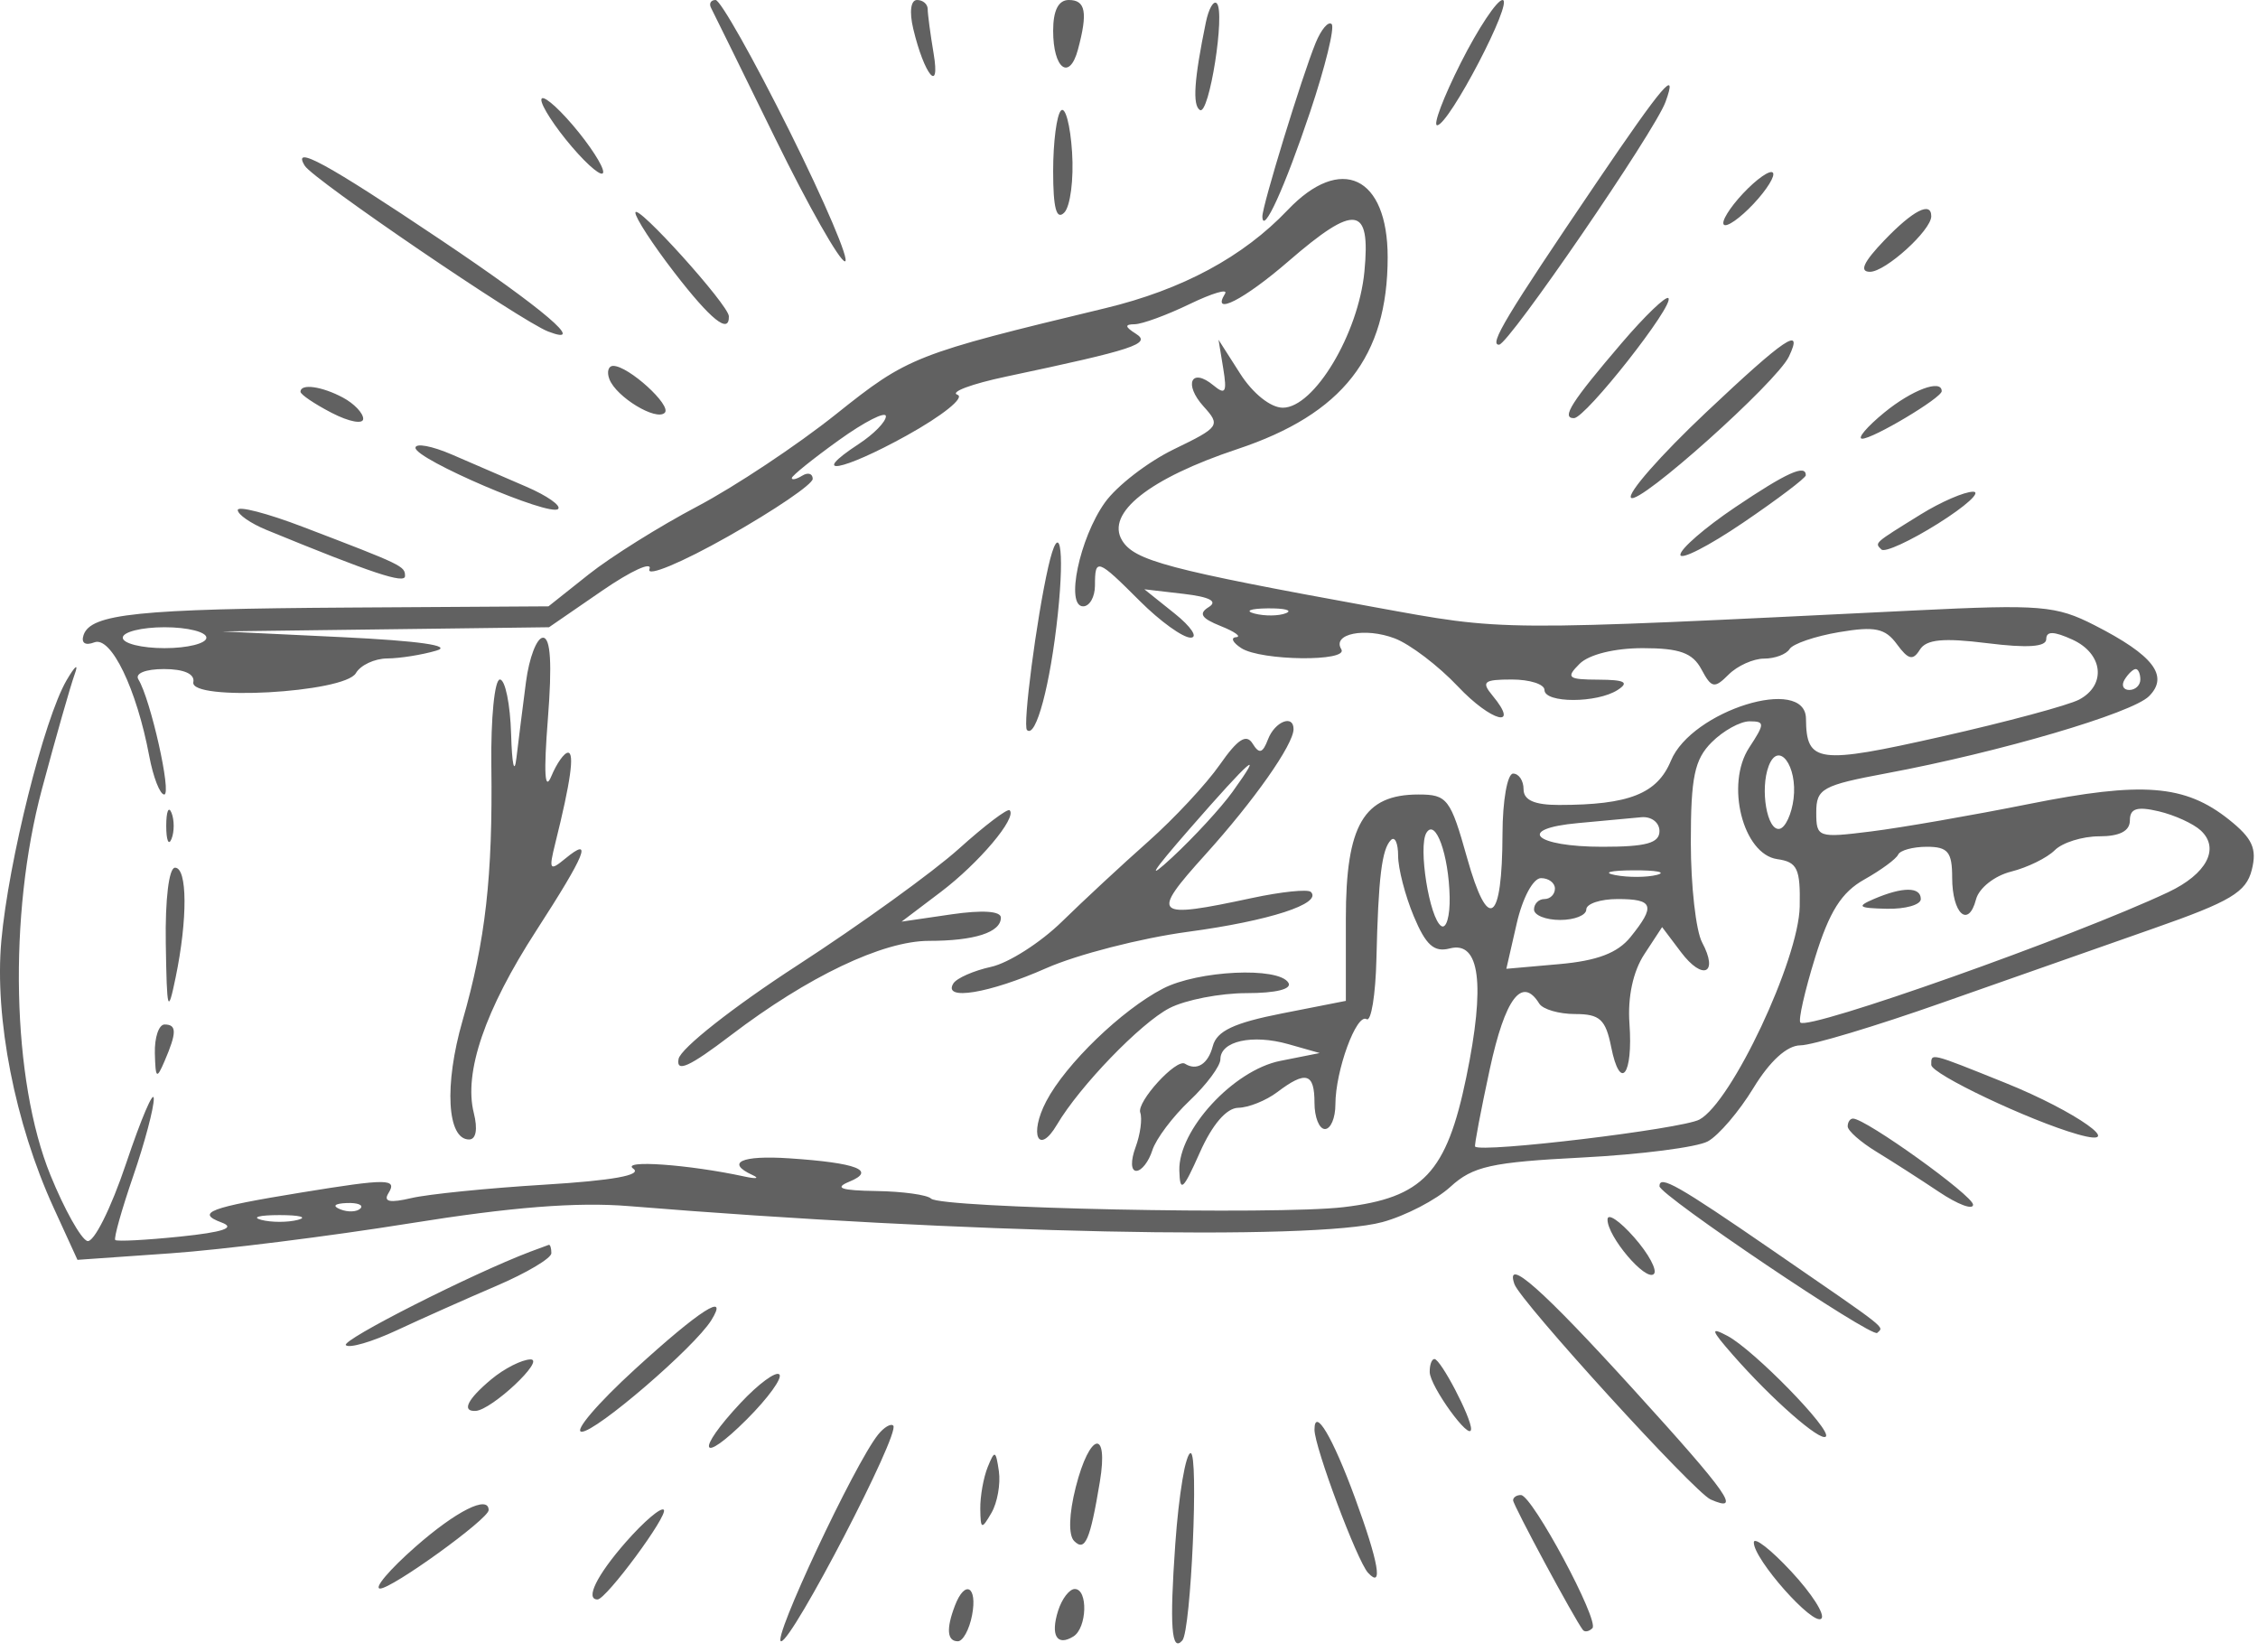 <?xml version="1.0" encoding="UTF-8"?> <svg xmlns="http://www.w3.org/2000/svg" width="216" height="158" viewBox="0 0 216 158" fill="none"> <path fill-rule="evenodd" clip-rule="evenodd" d="M68.017 0.75C68.231 1.163 70.998 6.788 74.164 13.25C77.331 19.713 80.329 25 80.828 25C81.326 25 78.932 19.375 75.507 12.5C72.083 5.625 68.909 0 68.454 0C67.998 0 67.802 0.337 68.017 0.75ZM87.36 2.75C88.411 7.169 89.973 9.071 89.311 5.125C88.999 3.269 88.744 1.356 88.744 0.875C88.744 0.394 88.285 0 87.725 0C87.121 0 86.973 1.121 87.36 2.75ZM100.744 2.941C100.744 6.584 102.305 7.767 103.117 4.739C104.07 1.182 103.852 0 102.244 0C101.251 0 100.744 0.993 100.744 2.941ZM115.353 2.132C114.225 7.608 114.058 10.076 114.784 10.525C115.67 11.073 117.235 1.158 116.395 0.318C116.091 0.013 115.622 0.83 115.353 2.132ZM139.744 6C138.078 9.3 137.059 11.993 137.48 11.983C138.614 11.959 144.853 0 143.732 0C143.204 0 141.41 2.7 139.744 6ZM125.847 4.121C124.545 7.305 120.74 19.713 120.759 20.709C120.795 22.558 122.896 17.952 125.332 10.687C126.772 6.389 127.696 2.619 127.385 2.307C127.073 1.996 126.381 2.812 125.847 4.121ZM152.693 17.515C144.054 30.261 142.405 33.005 143.402 32.973C144.328 32.944 158.303 12.558 159.323 9.75C160.55 6.368 159.083 8.087 152.693 17.515ZM51.785 9.538C51.762 10.109 53.076 12.134 54.703 14.038C56.331 15.942 57.681 17.033 57.703 16.462C57.726 15.891 56.412 13.866 54.785 11.962C53.157 10.058 51.807 8.967 51.785 9.538ZM101.494 10.574C101.082 10.992 100.744 13.598 100.744 16.367C100.744 19.914 101.057 21.087 101.804 20.34C102.388 19.756 102.725 17.149 102.554 14.547C102.384 11.944 101.906 10.156 101.494 10.574ZM29.157 15.859C29.978 17.188 49.851 30.72 52.439 31.713C56.264 33.181 52.002 29.547 42.135 22.927C31.186 15.581 27.868 13.774 29.157 15.859ZM166.744 18.5C165.456 19.871 164.628 21.217 164.903 21.492C165.178 21.767 166.456 20.871 167.744 19.5C169.032 18.129 169.86 16.783 169.585 16.508C169.31 16.233 168.032 17.129 166.744 18.5ZM123.181 20.089C118.915 24.577 113.089 27.711 105.719 29.484C87.503 33.867 86.859 34.12 79.985 39.611C76.277 42.573 70.298 46.548 66.697 48.445C63.097 50.343 58.422 53.269 56.31 54.948L52.469 58L33.356 58.118C13.203 58.243 8.671 58.714 7.993 60.751C7.741 61.508 8.15 61.782 9.029 61.444C10.626 60.831 13.073 65.905 14.277 72.325C14.656 74.346 15.301 76 15.709 76C16.45 76 14.403 66.875 13.24 64.993C12.884 64.418 13.915 64 15.685 64C17.599 64 18.65 64.468 18.494 65.25C18.125 67.097 32.96 66.277 34.044 64.391C34.484 63.626 35.834 62.994 37.044 62.986C38.254 62.979 40.369 62.641 41.744 62.236C43.336 61.768 40.066 61.3 32.744 60.949L21.244 60.399L36.882 60.199L52.52 60L57.598 56.507C60.391 54.586 62.429 53.658 62.126 54.446C61.824 55.234 65.214 53.821 69.66 51.307C74.106 48.792 77.744 46.317 77.744 45.808C77.744 45.299 77.294 45.16 76.744 45.5C76.194 45.84 75.744 45.943 75.744 45.729C75.744 45.514 77.769 43.885 80.244 42.107C82.719 40.33 84.744 39.302 84.744 39.823C84.744 40.344 83.58 41.533 82.157 42.465C77.263 45.672 80.526 45.102 86.723 41.667C90.169 39.757 92.331 38.02 91.586 37.761C90.848 37.504 92.944 36.722 96.244 36.024C108.505 33.429 110.168 32.881 108.666 31.931C107.597 31.254 107.567 31.027 108.542 31.015C109.256 31.007 111.621 30.14 113.796 29.089C115.972 28.038 117.499 27.588 117.189 28.089C115.828 30.291 119.001 28.672 123.244 25C129.651 19.455 131.128 19.653 130.52 25.975C129.948 31.927 125.71 39 122.715 39C121.55 39 119.848 37.642 118.64 35.75L116.564 32.5L117.017 35.259C117.389 37.523 117.221 37.811 116.083 36.866C113.962 35.106 113.195 36.735 115.135 38.88C116.779 40.696 116.665 40.86 112.303 42.972C109.803 44.182 106.827 46.479 105.69 48.076C103.265 51.481 101.901 58 103.613 58C104.235 58 104.744 57.1 104.744 56C104.744 53.345 104.967 53.423 109.044 57.5C110.969 59.425 113.152 60.998 113.894 60.995C114.637 60.992 113.945 59.95 112.357 58.68L109.47 56.37L113.218 56.807C115.721 57.099 116.522 57.519 115.629 58.071C114.628 58.69 114.915 59.146 116.768 59.885C118.13 60.429 118.794 60.909 118.244 60.952C117.694 60.995 117.919 61.467 118.744 62C120.633 63.221 129.056 63.313 128.309 62.105C127.396 60.629 130.573 59.984 133.422 61.068C134.885 61.624 137.602 63.691 139.46 65.66C142.652 69.045 145.467 69.781 142.764 66.524C141.677 65.214 141.937 65 144.622 65C146.339 65 147.744 65.45 147.744 66C147.744 67.276 152.77 67.276 154.744 66C155.879 65.267 155.435 65.027 152.923 65.015C149.97 65.002 149.768 64.833 151.101 63.5C151.994 62.608 154.439 62 157.137 62C160.668 62 161.914 62.449 162.757 64.024C163.727 65.836 163.998 65.888 165.363 64.524C166.201 63.686 167.728 63 168.756 63C169.785 63 170.88 62.589 171.19 62.087C171.501 61.585 173.632 60.857 175.926 60.469C179.358 59.889 180.34 60.095 181.461 61.627C182.542 63.105 182.993 63.215 183.647 62.156C184.266 61.156 185.883 60.998 190.108 61.526C193.95 62.006 195.744 61.882 195.744 61.137C195.744 60.357 196.462 60.37 198.244 61.182C201.18 62.52 201.523 65.512 198.901 66.916C197.888 67.458 191.955 69.054 185.717 70.462C173.875 73.135 172.796 72.993 172.759 68.75C172.723 64.582 161.828 67.969 159.84 72.767C158.529 75.934 155.83 77 149.119 77C146.786 77 145.744 76.537 145.744 75.5C145.744 74.675 145.294 74 144.744 74C144.194 74 143.737 76.588 143.729 79.75C143.706 88.327 142.358 89.249 140.343 82.066C138.753 76.401 138.446 76 135.692 76C130.446 76 128.744 78.907 128.744 87.87V95.74L122.631 96.942C118.035 97.847 116.394 98.623 116.015 100.072C115.566 101.789 114.485 102.469 113.349 101.75C112.526 101.229 108.713 105.403 109.076 106.427C109.286 107.017 109.083 108.513 108.625 109.75C108.148 111.042 108.18 112 108.701 112C109.201 112 109.891 111.114 110.234 110.03C110.578 108.947 112.184 106.811 113.802 105.283C115.42 103.756 116.744 101.973 116.744 101.321C116.744 99.586 119.806 98.908 123.244 99.881L126.244 100.731L122.472 101.481C117.985 102.373 112.706 108.111 112.815 111.978C112.875 114.116 113.173 113.853 114.774 110.25C115.964 107.57 117.324 105.988 118.453 105.968C119.438 105.951 121.118 105.276 122.185 104.468C124.926 102.395 125.744 102.632 125.744 105.5C125.744 106.875 126.194 108 126.744 108C127.294 108 127.744 106.942 127.744 105.649C127.744 102.414 129.764 96.894 130.729 97.491C131.164 97.759 131.586 95.171 131.668 91.74C131.853 83.933 132.183 81.228 133.057 80.354C133.435 79.976 133.744 80.656 133.744 81.865C133.744 83.075 134.418 85.678 135.242 87.649C136.398 90.416 137.184 91.118 138.686 90.725C141.566 89.972 142.101 94.143 140.267 103.033C138.377 112.195 136.134 114.573 128.527 115.473C122.094 116.235 89.98 115.569 89.066 114.655C88.705 114.295 86.348 113.968 83.827 113.93C80.433 113.878 79.763 113.646 81.244 113.037C83.858 111.962 81.986 111.234 75.494 110.802C70.923 110.498 69.378 111.206 71.994 112.407C72.682 112.723 72.344 112.786 71.244 112.548C65.898 111.388 59.337 110.922 60.58 111.791C61.466 112.41 58.604 112.926 52.08 113.323C46.67 113.653 40.94 114.23 39.345 114.606C37.288 115.091 36.652 114.958 37.154 114.145C38.028 112.731 37.108 112.723 28.826 114.072C20.005 115.508 18.684 116.006 21.208 116.945C22.57 117.452 21.356 117.863 17.241 118.288C13.979 118.625 11.182 118.771 11.025 118.614C10.868 118.457 11.64 115.709 12.741 112.508C13.843 109.306 14.729 105.97 14.711 105.093C14.693 104.217 13.503 107.003 12.066 111.285C10.617 115.602 8.961 118.91 8.349 118.711C7.741 118.513 6.158 115.685 4.831 112.426C1.132 103.34 0.78 87.562 4.007 75.5C5.332 70.55 6.743 65.6 7.143 64.5C7.544 63.4 7.194 63.659 6.367 65.076C4.222 68.748 0.814 82.363 0.127 90C-0.537 97.386 1.433 107.449 5.12 115.506L7.41 120.513L16.327 119.888C21.231 119.545 31.507 118.258 39.162 117.029C48.922 115.461 55.196 114.966 60.162 115.373C92.162 117.991 125.627 118.7 132.244 116.901C134.444 116.303 137.369 114.786 138.744 113.529C140.899 111.56 142.641 111.173 151.371 110.724C156.94 110.437 162.34 109.742 163.371 109.18C164.401 108.617 166.363 106.322 167.73 104.079C169.309 101.488 170.951 99.998 172.23 99.994C173.338 99.99 179.419 98.163 185.744 95.933C192.069 93.704 201.187 90.5 206.006 88.814C213.382 86.234 214.87 85.346 215.408 83.201C215.916 81.179 215.467 80.191 213.23 78.407C209.016 75.047 204.966 74.73 194.078 76.91C188.67 77.993 181.881 79.173 178.994 79.533C173.896 80.169 173.744 80.116 173.744 77.707C173.744 75.436 174.314 75.12 180.494 73.965C191.262 71.953 203.945 68.228 205.573 66.599C207.514 64.659 205.993 62.678 200.355 59.802C196.681 57.927 195.203 57.805 183.288 58.388C142.645 60.378 144.18 60.388 131.383 58.06C111.745 54.487 108.509 53.63 107.337 51.689C105.76 49.078 109.954 45.759 118.371 42.958C128.441 39.607 132.744 34.112 132.744 24.604C132.744 16.849 128.27 14.737 123.181 20.089ZM60.782 20.343C60.761 20.806 62.432 23.374 64.494 26.05C67.997 30.595 69.772 32.02 69.723 30.25C69.694 29.163 60.828 19.339 60.782 20.343ZM180.244 23C178.253 25.078 177.835 26 178.883 26C180.368 26 184.744 22.032 184.744 20.686C184.744 19.227 182.999 20.124 180.244 23ZM155.146 32.796C150.305 38.457 149.324 40 150.563 40C151.676 40 160.22 29.143 159.597 28.52C159.361 28.284 157.358 30.208 155.146 32.796ZM163.196 39.452C158.856 43.545 155.63 47.219 156.027 47.616C156.774 48.364 169.955 36.572 171.128 34.107C172.559 31.1 170.776 32.301 163.196 39.452ZM58.295 36.272C58.952 37.983 62.776 40.302 63.591 39.483C64.283 38.788 60.12 35 58.665 35C58.193 35 58.026 35.572 58.295 36.272ZM28.744 37.474C28.744 37.735 30.094 38.647 31.744 39.5C33.394 40.353 34.744 40.606 34.744 40.061C34.744 39.516 33.874 38.605 32.81 38.035C30.781 36.949 28.744 36.668 28.744 37.474ZM180.244 39.469C178.594 40.821 177.641 41.944 178.126 41.964C179.129 42.005 185.744 38.058 185.744 37.418C185.744 36.234 182.895 37.296 180.244 39.469ZM39.744 42.837C39.744 43.932 52.623 49.454 53.39 48.687C53.704 48.374 52.337 47.416 50.352 46.559C48.368 45.701 45.169 44.319 43.244 43.487C41.319 42.654 39.744 42.362 39.744 42.837ZM165.981 48.527C163.1 50.466 160.744 52.508 160.744 53.064C160.744 53.62 163.444 52.241 166.744 50C170.044 47.759 172.744 45.717 172.744 45.463C172.744 44.378 170.901 45.213 165.981 48.527ZM183.744 49.202C179.197 52.019 179.32 51.909 179.976 52.565C180.287 52.876 182.724 51.759 185.392 50.084C188.061 48.409 189.569 47.037 188.744 47.036C187.919 47.035 185.669 48.009 183.744 49.202ZM22.744 48.789C22.744 49.214 23.982 50.07 25.494 50.691C35.573 54.829 38.744 55.885 38.744 55.103C38.744 54.153 38.555 54.062 28.994 50.407C25.557 49.092 22.744 48.365 22.744 48.789ZM100.272 54.25C99.152 59.191 97.82 69.409 98.241 69.83C99.094 70.683 100.483 65.466 101.191 58.75C101.876 52.258 101.33 49.583 100.272 54.25ZM123.013 58.656C122.336 58.93 120.986 58.947 120.013 58.693C119.04 58.439 119.594 58.215 121.244 58.195C122.894 58.175 123.69 58.382 123.013 58.656ZM19.744 61C19.744 61.55 17.944 62 15.744 62C13.544 62 11.744 61.55 11.744 61C11.744 60.45 13.544 60 15.744 60C17.944 60 19.744 60.45 19.744 61ZM50.313 65.25C50.009 67.588 49.598 70.85 49.402 72.5C49.205 74.15 48.976 73.138 48.894 70.25C48.811 67.362 48.328 65 47.819 65C47.311 65 46.943 68.713 47.002 73.25C47.141 83.833 46.443 90 44.243 97.645C42.475 103.788 42.764 109 44.871 109C45.538 109 45.714 108.016 45.324 106.463C44.349 102.577 46.395 96.602 51.296 89.026C56.041 81.69 56.754 79.923 54.078 82.128C52.573 83.368 52.481 83.224 53.126 80.633C54.588 74.769 54.976 72 54.337 72C53.975 72 53.257 73.013 52.741 74.25C52.108 75.768 52.001 73.98 52.411 68.75C52.823 63.505 52.672 61 51.943 61C51.351 61 50.617 62.913 50.313 65.25ZM204.744 65C204.744 65.55 204.267 66 203.685 66C203.103 66 202.904 65.55 203.244 65C203.584 64.45 204.06 64 204.303 64C204.546 64 204.744 64.45 204.744 65ZM121.297 70.722C120.782 72.066 120.458 72.155 119.824 71.13C119.226 70.161 118.398 70.695 116.68 73.158C115.397 74.996 112.318 78.3 109.837 80.5C107.355 82.7 103.642 86.147 101.586 88.159C99.529 90.172 96.478 92.119 94.807 92.486C93.135 92.853 91.51 93.569 91.196 94.077C90.153 95.765 94.617 95.031 100.076 92.617C103.04 91.306 109.143 89.739 113.639 89.134C121.429 88.085 126.514 86.437 125.399 85.321C125.114 85.037 122.579 85.299 119.764 85.902C110.33 87.926 110 87.619 115.301 81.75C119.961 76.591 123.733 71.228 123.74 69.75C123.747 68.303 121.951 69.018 121.297 70.722ZM167.325 71.517C165.035 75.012 166.725 81.716 170.015 82.183C171.935 82.456 172.232 83.086 172.16 86.722C172.058 91.82 165.638 105.451 162.565 107.096C160.881 107.997 141.668 110.308 141.108 109.677C141.021 109.58 141.656 106.237 142.517 102.25C143.981 95.479 145.599 93.339 147.244 96C147.584 96.55 149.129 97 150.678 97C153.039 97 153.596 97.511 154.126 100.16C154.987 104.465 156.231 102.859 155.873 97.904C155.691 95.383 156.217 92.927 157.29 91.289L158.997 88.684L160.802 91.077C162.891 93.846 164.426 93.144 162.825 90.151C162.23 89.04 161.744 84.727 161.744 80.566C161.744 74.333 162.096 72.648 163.744 71C164.844 69.9 166.471 69 167.359 69C168.837 69 168.834 69.214 167.325 71.517ZM171.572 76.409C171.392 77.868 170.794 79.161 170.244 79.281C169.043 79.544 168.339 75.497 169.198 73.26C170.134 70.82 171.963 73.247 171.572 76.409ZM117.899 75.75C116.809 77.263 114.221 80.075 112.148 82C109.595 84.37 110.132 83.489 113.811 79.273C119.661 72.569 121.059 71.364 117.899 75.75ZM15.902 79C15.902 80.375 16.129 80.938 16.406 80.25C16.684 79.563 16.684 78.438 16.406 77.75C16.129 77.063 15.902 77.625 15.902 79ZM91.732 81.185C89.264 83.409 82.294 88.439 76.244 92.364C70.121 96.336 65.097 100.297 64.912 101.297C64.664 102.636 65.939 102.058 69.912 99.032C77.288 93.414 84.449 90 88.859 90C93.225 90 95.744 89.188 95.744 87.779C95.744 87.148 93.975 87.032 90.994 87.467L86.244 88.162L89.985 85.331C93.652 82.556 97.304 78.226 96.584 77.507C96.384 77.307 94.201 78.962 91.732 81.185ZM210.531 79.447C212.377 81.166 211.086 83.611 207.417 85.342C198.476 89.56 172.999 98.588 172.224 97.813C172.008 97.597 172.643 94.795 173.635 91.588C174.995 87.193 176.155 85.354 178.342 84.128C179.938 83.232 181.394 82.162 181.577 81.75C181.761 81.338 182.998 81 184.327 81C186.335 81 186.744 81.498 186.744 83.941C186.744 87.406 188.294 88.829 189.025 86.034C189.308 84.951 190.792 83.775 192.379 83.377C193.944 82.984 195.823 82.064 196.556 81.331C197.288 80.599 199.205 80 200.815 80C202.768 80 203.744 79.494 203.744 78.481C203.744 77.335 204.419 77.12 206.494 77.605C208.006 77.959 209.823 78.788 210.531 79.447ZM158.744 79.5C158.744 80.65 157.473 81 153.303 81C146.74 81 144.963 79.273 150.971 78.733C153.321 78.522 156.031 78.271 156.994 78.175C157.961 78.078 158.744 78.672 158.744 79.5ZM138.674 85.809C138.712 87.629 138.355 88.877 137.879 88.583C136.741 87.88 135.639 80.978 136.454 79.66C137.324 78.253 138.588 81.753 138.674 85.809ZM15.859 90.25C15.963 96.779 16.056 97.102 16.801 93.5C17.957 87.913 17.93 83 16.744 83C16.159 83 15.792 86.007 15.859 90.25ZM158.506 83.687C157.55 83.937 155.75 83.946 154.506 83.707C153.262 83.468 154.044 83.263 156.244 83.252C158.444 83.241 159.462 83.437 158.506 83.687ZM148.744 85C148.744 85.55 148.294 86 147.744 86C147.194 86 146.744 86.45 146.744 87C146.744 87.55 147.869 88 149.244 88C150.619 88 151.744 87.55 151.744 87C151.744 86.45 153.094 86 154.744 86C158.178 86 158.394 86.64 155.972 89.638C154.742 91.16 152.782 91.905 149.17 92.224L144.096 92.673L145.089 88.336C145.649 85.889 146.661 84 147.412 84C148.145 84 148.744 84.45 148.744 85ZM179.244 86C177.568 86.72 177.77 86.871 180.494 86.93C182.281 86.968 183.744 86.55 183.744 86C183.744 84.813 182.007 84.813 179.244 86ZM111.244 94.567C107.307 96.607 101.95 101.78 100.085 105.343C98.413 108.536 99.347 110.571 101.111 107.579C103.279 103.903 109.112 97.861 111.869 96.435C113.396 95.646 116.719 95 119.253 95C122.071 95 123.622 94.611 123.244 94C122.294 92.463 114.604 92.826 111.244 94.567ZM14.814 100.75C14.877 103.187 14.982 103.272 15.744 101.5C16.918 98.769 16.918 98 15.744 98C15.194 98 14.776 99.237 14.814 100.75ZM184.744 101.863C184.744 102.737 194.146 107.197 198.744 108.504C203.65 109.899 198.599 106.308 191.822 103.582C184.536 100.653 184.744 100.703 184.744 101.863ZM176.75 107.75C176.754 108.162 177.991 109.252 179.5 110.172C181.009 111.092 183.707 112.824 185.494 114.02C187.281 115.217 188.744 115.766 188.744 115.24C188.744 114.37 178.472 107 177.259 107C176.976 107 176.747 107.338 176.75 107.75ZM158.744 113.468C158.744 114.322 179.065 128.012 179.576 127.501C180.211 126.867 180.896 127.408 169.606 119.635C160.486 113.357 158.744 112.368 158.744 113.468ZM34.473 115.604C34.141 115.936 33.278 115.972 32.557 115.683C31.759 115.364 31.996 115.127 33.161 115.079C34.215 115.036 34.805 115.272 34.473 115.604ZM28.494 116.689C27.532 116.941 25.956 116.941 24.994 116.689C24.032 116.438 24.819 116.232 26.744 116.232C28.669 116.232 29.456 116.438 28.494 116.689ZM153.776 116.639C153.731 118.254 157.442 122.629 158.209 121.865C158.56 121.516 157.713 119.941 156.327 118.365C154.941 116.789 153.793 116.013 153.776 116.639ZM50.744 119.726C45.129 121.854 32.609 128.199 33.086 128.675C33.406 128.995 35.597 128.355 37.956 127.252C40.314 126.15 44.606 124.237 47.494 123.001C50.382 121.765 52.744 120.359 52.744 119.877C52.744 119.395 52.632 119.036 52.494 119.079C52.356 119.122 51.569 119.414 50.744 119.726ZM144.869 122.834C145.447 124.504 162.062 142.74 163.637 143.434C166.651 144.76 165.381 142.949 156.278 132.933C147.544 123.322 143.932 120.124 144.869 122.834ZM60.744 130.973C57.169 134.24 54.872 136.933 55.64 136.956C56.997 136.999 66.435 128.881 68.044 126.289C69.781 123.489 66.936 125.314 60.744 130.973ZM165.744 129.585C169.449 133.818 174.138 137.939 174.658 137.419C175.272 136.805 167.755 129.111 165.244 127.785C163.576 126.904 163.659 127.202 165.744 129.585ZM46.994 131.944C44.715 133.845 44.127 135.03 45.494 134.964C47.028 134.89 52.23 130.01 50.744 130.038C49.919 130.054 48.231 130.911 46.994 131.944ZM136.766 131.25C136.791 132.623 140.686 137.991 140.722 136.7C140.752 135.619 137.814 130 137.218 130C136.957 130 136.754 130.563 136.766 131.25ZM70.855 134.19C66.468 138.872 66.976 140.234 71.444 135.767C73.479 133.732 74.877 131.8 74.551 131.473C74.224 131.147 72.561 132.37 70.855 134.19ZM84.001 137.226C81.76 140.002 73.786 157 74.725 157C75.795 157 86.153 137.075 85.448 136.371C85.218 136.14 84.566 136.525 84.001 137.226ZM125.744 136.762C125.744 138.423 129.822 149.317 130.867 150.45C132.334 152.039 131.884 149.457 129.621 143.288C127.486 137.47 125.744 134.538 125.744 136.762ZM102.91 142.244C102.252 144.837 102.192 146.848 102.756 147.412C103.8 148.456 104.281 147.345 105.211 141.75C106.067 136.604 104.242 136.996 102.91 142.244ZM94.485 140.332C94.077 141.339 93.758 143.139 93.774 144.332C93.802 146.308 93.897 146.342 94.84 144.721C95.41 143.743 95.729 141.943 95.551 140.721C95.258 138.721 95.152 138.682 94.485 140.332ZM112.427 147.701C111.873 155.553 112.062 158.12 113.105 156.917C113.933 155.962 114.684 139 113.898 139C113.427 139 112.765 142.916 112.427 147.701ZM144.744 143.515C144.744 143.975 150.616 154.885 151.42 155.917C151.598 156.146 152.007 156.07 152.329 155.749C153.026 155.051 146.575 143.029 145.494 143.012C145.082 143.005 144.744 143.232 144.744 143.515ZM39.744 147.96C37.269 150.135 35.742 151.934 36.35 151.957C37.464 152 46.744 145.301 46.744 144.454C46.744 142.978 43.651 144.527 39.744 147.96ZM59.877 147.501C57.1 150.664 55.946 153 57.16 153C57.986 153 63.973 144.896 63.498 144.42C63.23 144.152 61.6 145.539 59.877 147.501ZM167.771 147.538C167.73 149.128 173.456 155.591 174.233 154.83C174.61 154.461 173.316 152.436 171.358 150.33C169.4 148.223 167.786 146.967 167.771 147.538ZM91.351 153.582C90.499 155.803 90.596 157 91.627 157C92.113 157 92.726 155.875 92.989 154.5C93.515 151.746 92.314 151.072 91.351 153.582ZM101.22 154.075C100.471 156.436 101.107 157.512 102.677 156.541C103.989 155.731 104.099 152 102.811 152C102.298 152 101.582 152.934 101.22 154.075Z" fill="#616161"></path> </svg> 